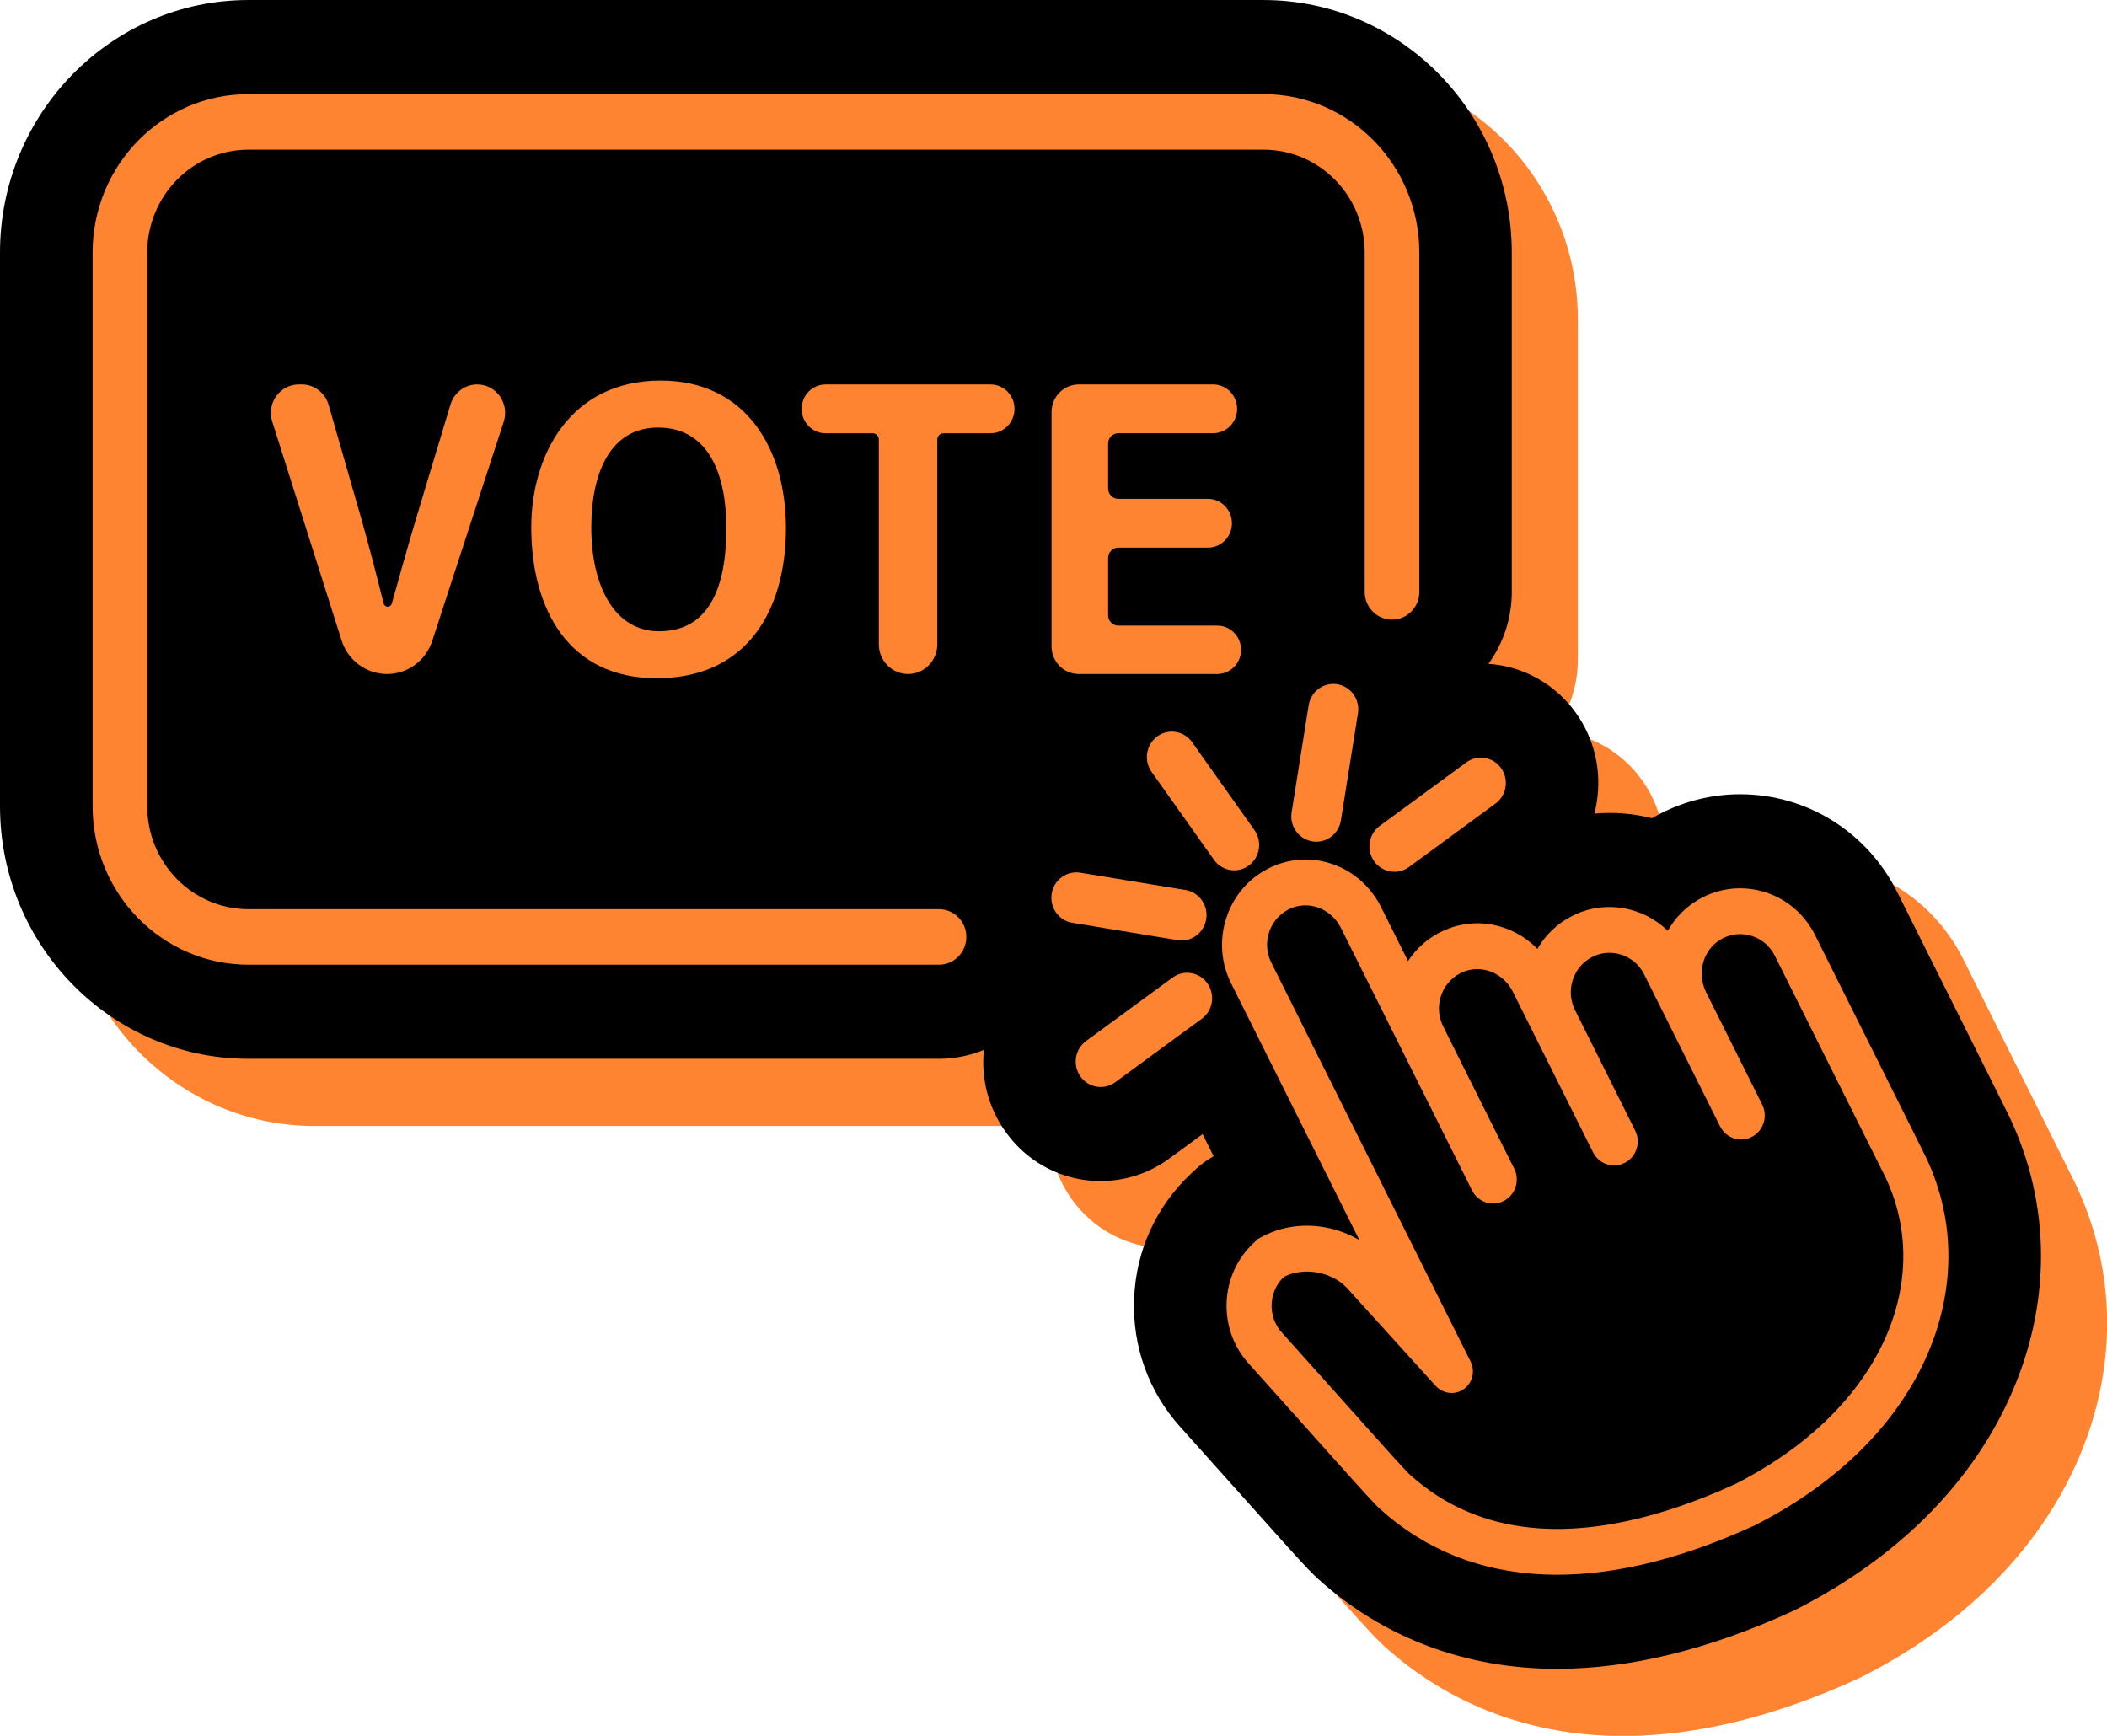 <?xml version="1.0" encoding="UTF-8" standalone="no"?><svg xmlns="http://www.w3.org/2000/svg" xmlns:xlink="http://www.w3.org/1999/xlink" fill="#ff8432" height="402.4" preserveAspectRatio="xMidYMid meet" version="1" viewBox="0.0 0.0 488.4 402.4" width="488.4" zoomAndPan="magnify"><defs><clipPath id="a"><path d="M 15 15 L 488.422 15 L 488.422 402.449 L 15 402.449 Z M 15 15"/></clipPath></defs><g><g clip-path="url(#a)" id="change1_1"><path d="M 481.047 339.828 C 476.48 349.859 469.926 359.141 461.574 367.414 C 453.426 375.469 443.684 382.465 432.609 388.195 L 431.828 388.586 C 431.676 388.664 431.523 388.758 431.355 388.836 L 431.141 388.93 C 431 389.008 430.863 389.066 430.727 389.129 C 411.457 397.961 393.121 402.449 376.238 402.449 C 355.148 402.449 336.074 395.301 321.066 381.793 C 321.051 381.777 321.02 381.746 320.988 381.73 C 319.777 380.625 318.215 379.129 312.746 373.008 L 288.898 346.367 C 281.559 338.207 277.762 327.645 278.203 316.582 C 278.648 305.492 283.305 295.242 291.363 287.684 L 292.422 286.688 C 293.707 285.488 295.117 284.461 296.633 283.617 L 294.074 278.492 L 286.367 284.148 C 281.695 287.562 276.199 289.367 270.453 289.367 C 269 289.367 267.512 289.258 266.09 289.023 C 258.902 287.84 252.609 283.883 248.352 277.871 C 244.43 272.355 242.715 265.703 243.371 258.973 C 240.109 260.312 236.586 261.031 232.973 261.031 L 72.898 261.031 C 41.145 261.031 15.316 234.766 15.316 202.473 L 15.316 74.141 C 15.316 41.844 41.145 15.578 72.898 15.578 L 308.164 15.578 C 339.922 15.578 365.746 41.844 365.746 74.141 L 365.746 152.777 C 365.746 159.023 363.727 164.789 360.34 169.461 C 368.398 170.008 375.902 174.184 380.652 180.898 C 384.91 186.895 386.609 194.215 385.445 201.523 C 385.309 202.426 385.125 203.312 384.895 204.199 C 386.043 204.094 387.191 204.031 388.34 204.031 C 389.305 204.031 390.27 204.062 391.234 204.121 C 391.926 204.188 392.613 204.246 393.305 204.324 C 394.973 204.543 396.629 204.855 398.25 205.262 C 398.895 204.871 399.539 204.527 400.164 204.199 C 405.879 201.258 412.27 199.699 418.656 199.699 C 434.141 199.699 448.129 208.406 455.129 222.445 L 469.648 251.512 L 476.848 265.922 C 480.324 272.902 480.828 273.914 480.922 274.117 C 480.969 274.195 481 274.273 481.047 274.352 C 490.879 295.008 490.879 318.266 481.047 339.828" fill="#ff8432"/></g><g id="change2_1"><path d="M 465.727 324.246 C 461.16 334.281 454.605 343.562 446.258 351.836 C 438.109 359.891 428.367 366.887 417.289 372.617 L 416.512 373.008 C 416.359 373.086 416.203 373.18 416.035 373.258 L 415.82 373.352 C 415.684 373.426 415.547 373.488 415.406 373.551 C 396.137 382.387 377.801 386.871 360.922 386.871 C 339.828 386.871 320.758 379.723 305.746 366.215 C 305.73 366.199 305.699 366.168 305.672 366.152 C 304.461 365.047 302.898 363.551 297.43 357.43 L 273.578 330.789 C 266.242 322.629 262.441 312.066 262.887 301.004 C 263.332 289.91 267.988 279.66 276.047 272.105 L 277.102 271.109 C 278.391 269.91 279.797 268.883 281.312 268.039 L 278.758 262.914 L 271.051 268.57 C 266.379 271.984 260.879 273.789 255.137 273.789 C 253.68 273.789 252.195 273.68 250.77 273.445 C 243.586 272.262 237.289 268.305 233.031 262.293 C 229.109 256.777 227.395 250.125 228.055 243.395 C 224.789 244.734 221.27 245.453 217.652 245.453 L 57.582 245.453 C 25.828 245.453 0 219.188 0 186.895 L 0 58.562 C 0 26.266 25.828 0.004 57.582 0.004 L 292.848 0.004 C 324.602 0.004 350.43 26.266 350.43 58.562 L 350.43 137.199 C 350.43 143.445 348.406 149.211 345.023 153.883 C 353.078 154.43 360.586 158.605 365.332 165.32 C 369.594 171.316 371.293 178.637 370.129 185.945 C 369.988 186.848 369.805 187.734 369.574 188.621 C 370.727 188.516 371.875 188.449 373.023 188.449 C 373.988 188.449 374.953 188.484 375.918 188.547 C 376.609 188.609 377.297 188.672 377.984 188.746 C 379.656 188.965 381.309 189.277 382.934 189.684 C 383.578 189.293 384.223 188.949 384.848 188.621 C 390.562 185.68 396.949 184.121 403.336 184.121 C 418.824 184.121 432.809 192.828 439.809 206.867 L 454.328 235.934 L 461.531 250.344 C 465.008 257.324 465.512 258.336 465.605 258.539 C 465.648 258.617 465.68 258.695 465.727 258.773 C 475.562 279.43 475.562 302.688 465.727 324.246" fill="#000000"/></g><g id="change3_1"><path d="M 286.105 201.762 C 287.309 201.762 288.48 201.379 289.477 200.652 C 292.062 198.754 292.648 195.066 290.781 192.434 L 276.328 172.051 C 275.426 170.777 274.086 169.938 272.559 169.684 C 271.031 169.434 269.504 169.801 268.25 170.719 C 266.996 171.641 266.168 173 265.922 174.555 C 265.676 176.105 266.035 177.66 266.941 178.938 L 281.395 199.32 C 282.301 200.594 283.637 201.434 285.164 201.684 C 285.48 201.738 285.793 201.762 286.105 201.762" fill="inherit"/></g><g id="change3_2"><path d="M 322.297 202.023 C 322.609 202.074 322.926 202.102 323.238 202.102 C 324.441 202.102 325.613 201.719 326.605 200.988 L 346.648 186.289 C 347.902 185.371 348.73 184.008 348.977 182.457 C 349.227 180.906 348.863 179.348 347.961 178.074 C 346.094 175.441 342.469 174.844 339.883 176.742 L 319.836 191.445 C 317.25 193.34 316.66 197.027 318.527 199.66 C 319.43 200.934 320.77 201.773 322.297 202.023" fill="inherit"/></g><g id="change3_3"><path d="M 276.109 225.594 C 274.582 225.34 273.051 225.707 271.797 226.629 L 251.754 241.328 C 250.5 242.246 249.672 243.609 249.426 245.16 C 249.18 246.715 249.539 248.27 250.445 249.547 C 251.348 250.82 252.688 251.66 254.215 251.91 C 254.527 251.965 254.84 251.988 255.148 251.988 C 256.355 251.988 257.527 251.605 258.523 250.875 L 278.566 236.176 C 279.82 235.254 280.648 233.895 280.895 232.344 C 281.141 230.789 280.777 229.234 279.875 227.961 C 278.973 226.684 277.633 225.844 276.109 225.594" fill="inherit"/></g><g id="change3_4"><path d="M 273.898 218.023 C 275.105 218.023 276.273 217.641 277.273 216.906 C 278.527 215.988 279.355 214.625 279.602 213.074 C 279.848 211.527 279.484 209.973 278.582 208.695 C 277.676 207.418 276.34 206.574 274.816 206.324 L 250.422 202.309 C 248.898 202.059 247.367 202.426 246.109 203.348 C 244.855 204.266 244.027 205.625 243.781 207.176 C 243.535 208.727 243.898 210.281 244.805 211.559 C 245.711 212.836 247.047 213.676 248.57 213.926 L 272.965 217.945 C 273.277 217.996 273.59 218.023 273.898 218.023" fill="inherit"/></g><g id="change3_5"><path d="M 304.184 195.047 C 304.496 195.098 304.809 195.125 305.117 195.125 C 306.32 195.125 307.496 194.742 308.492 194.008 C 309.746 193.09 310.574 191.727 310.82 190.18 L 314.773 165.367 C 315.281 162.164 313.137 159.137 309.984 158.617 C 306.836 158.102 303.859 160.285 303.348 163.488 L 299.398 188.297 C 299.148 189.848 299.512 191.402 300.418 192.68 C 301.32 193.953 302.66 194.797 304.184 195.047" fill="inherit"/></g><g id="change3_6"><path d="M 369.59 221.602 C 369.641 221.578 369.695 221.555 369.75 221.531 C 369.695 221.555 369.641 221.578 369.59 221.602" fill="inherit"/></g><g id="change3_7"><path d="M 373.941 220.926 C 374.004 220.934 374.066 220.938 374.125 220.945 C 374.066 220.938 374.004 220.934 373.941 220.926" fill="inherit"/></g><g id="change3_8"><path d="M 370.336 221.316 C 370.453 221.277 370.57 221.242 370.688 221.211 C 370.57 221.242 370.453 221.277 370.336 221.316" fill="inherit"/></g><g id="change3_9"><path d="M 372.887 270.02 C 372.906 270.027 372.93 270.031 372.953 270.035 C 372.93 270.031 372.906 270.027 372.887 270.02" fill="inherit"/></g><g id="change3_10"><path d="M 370.844 221.168 C 370.926 221.148 371.004 221.129 371.082 221.109 C 371.004 221.129 370.926 221.148 370.844 221.168" fill="inherit"/></g><g id="change3_11"><path d="M 369.246 221.758 C 369.289 221.738 369.328 221.715 369.367 221.699 C 369.328 221.715 369.289 221.738 369.246 221.758" fill="inherit"/></g><g id="change3_12"><path d="M 379.492 263.402 C 379.484 263.359 379.473 263.32 379.465 263.281 C 379.473 263.32 379.484 263.359 379.492 263.402" fill="inherit"/></g><g id="change3_13"><path d="M 372.566 220.898 C 372.648 220.895 372.734 220.887 372.816 220.887 C 372.734 220.887 372.648 220.895 372.566 220.898" fill="inherit"/></g><g id="change3_14"><path d="M 373.387 220.887 C 373.465 220.891 373.547 220.895 373.621 220.902 C 373.547 220.895 373.465 220.891 373.387 220.887" fill="inherit"/></g><g id="change3_15"><path d="M 371.648 220.996 C 371.738 220.984 371.828 220.969 371.922 220.957 C 371.828 220.969 371.738 220.984 371.648 220.996" fill="inherit"/></g><g id="change3_16"><path d="M 371.254 221.07 C 371.328 221.055 371.406 221.039 371.484 221.027 C 371.406 221.039 371.328 221.055 371.254 221.07" fill="inherit"/></g><g id="change3_17"><path d="M 372.043 220.941 C 372.168 220.926 372.297 220.914 372.422 220.906 C 372.297 220.914 372.168 220.926 372.043 220.941" fill="inherit"/></g><g id="change3_18"><path d="M 369.957 221.449 C 370.02 221.43 370.078 221.406 370.141 221.383 C 370.078 221.406 370.02 221.43 369.957 221.449" fill="inherit"/></g><g id="change3_19"><path d="M 349.359 277.91 C 349.449 277.84 349.539 277.77 349.625 277.695 C 349.539 277.77 349.449 277.84 349.359 277.91" fill="inherit"/></g><g id="change3_20"><path d="M 350.008 277.336 C 350.086 277.258 350.16 277.176 350.234 277.09 C 350.16 277.176 350.086 277.258 350.008 277.336" fill="inherit"/></g><g id="change3_21"><path d="M 350.27 277.047 C 350.352 276.949 350.426 276.852 350.5 276.754 C 350.426 276.852 350.352 276.949 350.27 277.047" fill="inherit"/></g><g id="change3_22"><path d="M 349 278.156 C 349.109 278.086 349.215 278.016 349.316 277.941 C 349.215 278.016 349.109 278.086 349 278.156" fill="inherit"/></g><g id="change3_23"><path d="M 350.539 276.695 C 350.691 276.484 350.824 276.266 350.941 276.039 C 350.824 276.266 350.691 276.484 350.539 276.695" fill="inherit"/></g><g id="change3_24"><path d="M 351.281 275.234 C 351.414 274.844 351.504 274.441 351.547 274.031 C 351.504 274.441 351.414 274.844 351.281 275.234" fill="inherit"/></g><g id="change3_25"><path d="M 350.969 275.992 C 351.086 275.754 351.188 275.512 351.273 275.262 C 351.188 275.512 351.086 275.754 350.969 275.992" fill="inherit"/></g><g id="change3_26"><path d="M 351.402 272.016 C 351.391 271.973 351.379 271.934 351.367 271.891 C 351.379 271.934 351.391 271.973 351.402 272.016" fill="inherit"/></g><g id="change3_27"><path d="M 351.324 271.746 C 351.316 271.715 351.305 271.684 351.293 271.652 C 351.305 271.684 351.316 271.715 351.324 271.746" fill="inherit"/></g><g id="change3_28"><path d="M 351.461 272.273 C 351.449 272.223 351.441 272.176 351.43 272.125 C 351.441 272.172 351.449 272.223 351.461 272.273" fill="inherit"/></g><g id="change3_29"><path d="M 351.227 271.465 C 351.223 271.449 351.215 271.43 351.211 271.414 C 351.215 271.43 351.223 271.449 351.227 271.465" fill="inherit"/></g><g id="change3_30"><path d="M 351.543 272.758 C 351.559 272.891 351.566 273.027 351.574 273.16 C 351.562 272.891 351.527 272.617 351.477 272.348 C 351.504 272.484 351.523 272.621 351.543 272.758" fill="inherit"/></g><g id="change3_31"><path d="M 299.895 210.32 C 299.805 210.352 299.719 210.379 299.629 210.41 C 299.609 210.418 299.59 210.43 299.57 210.438 C 299.59 210.43 299.609 210.418 299.629 210.41 C 299.719 210.379 299.805 210.352 299.895 210.32" fill="inherit"/></g><g id="change3_32"><path d="M 295.664 213.316 C 293.922 215.559 293.27 218.562 294.016 221.387 C 293.27 218.562 293.922 215.559 295.664 213.316" fill="inherit"/></g><g id="change3_33"><path d="M 341.219 275.953 C 342.594 278.699 345.887 279.789 348.586 278.395 C 348.703 278.336 348.816 278.27 348.93 278.199 C 348.816 278.27 348.703 278.332 348.586 278.395 C 345.887 279.789 342.594 278.695 341.219 275.949 L 339.629 272.766 L 330.965 255.418 L 330.027 253.543 L 330.965 255.418 L 341.219 275.953" fill="inherit"/></g><g id="change3_34"><path d="M 338.715 322.391 L 338.719 322.387 C 339.395 322.039 339.957 321.555 340.391 320.984 C 339.957 321.555 339.395 322.039 338.719 322.387 L 338.715 322.387 C 337.148 323.203 335.293 323.086 333.836 322.152 C 335.293 323.086 337.145 323.203 338.715 322.391" fill="inherit"/></g><g id="change3_35"><path d="M 351.574 273.199 C 351.586 273.473 351.578 273.746 351.551 274.016 C 351.578 273.746 351.586 273.473 351.574 273.199" fill="inherit"/></g><g id="change3_36"><path d="M 336.324 241.555 L 337.809 244.531 L 343.863 256.652 L 337.809 244.531 L 336.324 241.555" fill="inherit"/></g><g id="change3_37"><path d="M 349.957 277.391 C 349.867 277.477 349.777 277.562 349.688 277.645 C 349.777 277.562 349.867 277.477 349.957 277.391" fill="inherit"/></g><g id="change3_38"><path d="M 297.641 295.98 C 299.934 294.797 302.727 294.508 305.379 294.992 C 307.844 295.441 310.184 296.562 311.898 298.25 C 310.188 296.562 307.844 295.441 305.379 294.992 C 302.727 294.508 299.934 294.797 297.641 295.98 C 296.34 297.195 295.48 298.723 295.059 300.348 C 295.48 298.723 296.344 297.199 297.641 295.98" fill="inherit"/></g><g id="change3_39"><path d="M 306.094 318.918 L 321.027 335.605 C 321.137 335.727 321.328 335.941 321.574 336.219 C 321.328 335.941 321.137 335.73 321.027 335.605 L 306.094 318.918" fill="inherit"/></g><g id="change3_40"><path d="M 374.445 220.988 C 374.414 220.984 374.387 220.984 374.359 220.977 C 374.406 220.984 374.453 220.992 374.504 221 C 374.484 220.996 374.465 220.992 374.445 220.988" fill="inherit"/></g><g id="change3_41"><path d="M 326.898 341.938 C 326.609 341.68 326.086 341.137 325.461 340.473 C 326.086 341.137 326.609 341.68 326.895 341.938 C 343.449 356.828 364.82 356.617 384.91 350.617 C 364.82 356.613 343.445 356.828 326.898 341.938" fill="inherit"/></g><g id="change3_42"><path d="M 402.879 343.699 L 402.453 343.914 L 402.879 343.699 C 413.414 338.258 421.801 331.605 428.008 324.316 C 421.801 331.605 413.414 338.254 402.879 343.699" fill="inherit"/></g><g id="change3_43"><path d="M 332.926 321.418 C 332.914 321.406 332.902 321.395 332.895 321.383 C 332.902 321.395 332.914 321.406 332.926 321.418" fill="inherit"/></g><g id="change3_44"><path d="M 399.484 262.266 C 399.184 261.922 398.926 261.535 398.711 261.109 L 393.977 251.633 L 398.711 261.105 C 398.922 261.535 399.184 261.922 399.484 262.266" fill="inherit"/></g><g id="change3_45"><path d="M 399.934 238.965 L 408.473 256.059 C 408.676 256.469 408.824 256.891 408.926 257.32 C 408.824 256.891 408.676 256.469 408.473 256.059 L 399.934 238.965" fill="inherit"/></g><g id="change3_46"><path d="M 396.25 220.137 C 394.992 221.84 394.379 223.953 394.465 226.086 C 394.379 223.953 394.992 221.84 396.25 220.137" fill="inherit"/></g><g id="change3_47"><path d="M 379.805 223.934 C 378.734 222.715 377.367 221.832 375.883 221.336 C 375.617 221.246 375.348 221.176 375.074 221.113 C 375.348 221.176 375.613 221.25 375.879 221.336 C 377.367 221.828 378.734 222.719 379.805 223.934" fill="inherit"/></g><g id="change3_48"><path d="M 411.398 221.543 C 411.398 221.543 437.012 272.844 437.043 272.91 C 438.668 276.316 439.809 279.855 440.477 283.465 C 439.809 279.855 438.668 276.316 437.043 272.91 C 437.012 272.844 411.395 221.543 411.395 221.543 C 409.16 217.062 403.719 215.258 399.312 217.535 C 399.086 217.652 398.859 217.785 398.641 217.926 C 398.859 217.785 399.082 217.652 399.312 217.535 C 403.719 215.258 409.16 217.062 411.398 221.543" fill="inherit"/></g><g id="change3_49"><path d="M 345.797 225.332 C 343.82 224.52 341.586 224.406 339.465 225.191 C 339.465 225.191 339.461 225.191 339.461 225.195 C 339.461 225.191 339.465 225.191 339.465 225.191 C 341.582 224.406 343.82 224.52 345.797 225.332" fill="inherit"/></g><g id="change3_50"><path d="M 374.707 221.035 C 374.801 221.055 374.895 221.07 374.988 221.094 C 374.895 221.07 374.801 221.055 374.707 221.035" fill="inherit"/></g><g id="change3_51"><path d="M 350.652 229.863 L 352.684 233.934 L 350.652 229.863 C 349.996 228.555 349.07 227.449 347.973 226.598 C 349.066 227.449 349.996 228.555 350.652 229.863" fill="inherit"/></g><g id="change3_52"><path d="M 376.625 269.566 C 377.301 269.219 377.871 268.746 378.328 268.195 C 377.871 268.746 377.301 269.215 376.625 269.562 C 375.461 270.164 374.184 270.305 372.996 270.047 C 374.184 270.305 375.461 270.168 376.625 269.566" fill="inherit"/></g><g id="change3_53"><path d="M 366.082 224.309 C 364.145 226.785 363.547 230.191 364.691 233.262 C 363.547 230.191 364.148 226.785 366.082 224.309" fill="inherit"/></g><g id="change3_54"><path d="M 379.496 263.41 C 379.746 264.574 379.617 265.77 379.164 266.828 C 379.617 265.77 379.746 264.574 379.496 263.41" fill="inherit"/></g><g id="change3_55"><path d="M 402.879 343.699 L 402.453 343.914 L 402.324 343.984 C 396.738 346.543 390.883 348.836 384.91 350.617 C 364.82 356.617 343.449 356.828 326.895 341.938 C 326.609 341.68 326.086 341.137 325.461 340.473 C 324.184 339.113 322.492 337.238 321.574 336.219 C 321.328 335.941 321.137 335.727 321.027 335.605 L 306.094 318.918 L 297.121 308.895 C 294.969 306.52 294.301 303.27 295.059 300.348 C 295.48 298.723 296.34 297.195 297.641 295.98 C 299.934 294.797 302.727 294.508 305.379 294.992 C 307.844 295.441 310.188 296.562 311.898 298.25 C 312.035 298.383 312.168 298.52 312.297 298.66 L 332.699 321.18 C 332.762 321.25 332.824 321.316 332.895 321.383 C 332.902 321.395 332.914 321.406 332.926 321.418 C 333 321.492 333.078 321.566 333.156 321.637 C 333.371 321.832 333.598 322.004 333.836 322.152 C 335.293 323.086 337.148 323.203 338.715 322.387 L 338.719 322.387 C 339.395 322.039 339.957 321.555 340.391 320.984 C 341.52 319.496 341.781 317.43 340.887 315.641 C 339.223 312.305 333.137 300.121 325.898 285.645 C 323.828 281.488 321.656 277.145 319.469 272.766 C 317.992 269.809 316.504 266.836 315.035 263.898 L 309.086 251.988 C 301.051 235.902 294.68 223.148 294.68 223.148 C 294.395 222.574 294.176 221.984 294.016 221.387 C 293.27 218.562 293.922 215.559 295.664 213.316 C 296.441 212.32 297.438 211.473 298.621 210.859 C 298.926 210.699 299.242 210.562 299.57 210.438 C 299.59 210.43 299.609 210.418 299.629 210.41 C 299.719 210.379 299.805 210.352 299.895 210.32 C 304.133 208.902 308.777 211.012 310.812 215.086 L 330.027 253.543 L 330.965 255.418 L 339.629 272.766 L 341.219 275.949 C 342.594 278.695 345.887 279.789 348.586 278.395 C 348.703 278.332 348.816 278.27 348.93 278.199 C 348.953 278.184 348.977 278.172 349 278.156 C 349.109 278.086 349.215 278.016 349.316 277.941 C 349.332 277.93 349.348 277.918 349.359 277.91 C 349.449 277.84 349.539 277.77 349.625 277.695 C 349.645 277.68 349.668 277.66 349.688 277.645 C 349.777 277.562 349.867 277.477 349.957 277.391 C 349.973 277.371 349.988 277.355 350.008 277.336 C 350.086 277.258 350.16 277.176 350.234 277.09 C 350.246 277.074 350.258 277.062 350.27 277.047 C 350.352 276.949 350.426 276.852 350.5 276.754 C 350.516 276.734 350.527 276.715 350.539 276.695 C 350.691 276.484 350.824 276.266 350.941 276.039 C 350.949 276.023 350.957 276.008 350.969 275.992 C 351.086 275.754 351.188 275.512 351.273 275.262 C 351.277 275.254 351.281 275.242 351.281 275.234 C 351.414 274.844 351.504 274.441 351.547 274.031 C 351.551 274.023 351.551 274.02 351.551 274.016 C 351.578 273.746 351.586 273.473 351.574 273.199 C 351.574 273.188 351.574 273.176 351.574 273.16 C 351.566 273.027 351.559 272.891 351.543 272.758 C 351.523 272.621 351.504 272.484 351.477 272.348 C 351.473 272.324 351.469 272.297 351.461 272.273 C 351.449 272.223 351.441 272.172 351.43 272.125 C 351.418 272.086 351.41 272.051 351.402 272.016 C 351.391 271.973 351.379 271.934 351.367 271.891 C 351.355 271.844 351.34 271.797 351.324 271.746 C 351.316 271.715 351.305 271.684 351.293 271.652 C 351.273 271.59 351.25 271.527 351.227 271.465 C 351.223 271.449 351.215 271.43 351.211 271.414 C 351.145 271.242 351.07 271.074 350.988 270.906 L 343.863 256.652 L 337.809 244.531 L 336.324 241.555 L 334.516 237.93 C 332.273 233.445 334.051 227.914 338.461 225.641 C 338.777 225.473 339.109 225.324 339.461 225.195 C 339.461 225.191 339.465 225.191 339.465 225.191 C 341.586 224.406 343.82 224.52 345.797 225.332 C 346.324 225.551 346.84 225.816 347.324 226.129 C 347.547 226.273 347.762 226.434 347.973 226.598 C 349.07 227.449 349.996 228.555 350.652 229.863 L 352.684 233.934 L 368.23 265.059 L 369.262 267.125 C 370.023 268.645 371.371 269.656 372.887 270.02 C 372.906 270.027 372.93 270.031 372.953 270.035 C 372.969 270.039 372.984 270.043 372.996 270.047 C 374.184 270.305 375.461 270.164 376.625 269.562 C 377.301 269.215 377.871 268.746 378.328 268.195 C 378.676 267.781 378.953 267.32 379.164 266.828 C 379.617 265.77 379.746 264.574 379.496 263.41 C 379.496 263.41 379.492 263.406 379.492 263.402 C 379.484 263.359 379.473 263.32 379.465 263.281 C 379.367 262.871 379.223 262.469 379.027 262.078 L 374.191 252.395 L 365.078 234.16 C 364.934 233.863 364.805 233.566 364.691 233.262 C 363.547 230.191 364.145 226.785 366.082 224.309 C 366.855 223.316 367.844 222.473 369.023 221.867 C 369.098 221.828 369.172 221.793 369.246 221.758 C 369.289 221.738 369.328 221.715 369.367 221.699 C 369.441 221.664 369.516 221.633 369.59 221.602 C 369.641 221.578 369.695 221.555 369.75 221.531 C 369.816 221.504 369.887 221.477 369.957 221.449 C 370.02 221.43 370.078 221.406 370.141 221.383 C 370.203 221.363 370.27 221.34 370.336 221.316 C 370.453 221.277 370.57 221.242 370.688 221.211 C 370.738 221.195 370.793 221.184 370.844 221.168 C 370.926 221.148 371.004 221.129 371.082 221.109 C 371.141 221.098 371.195 221.086 371.254 221.07 C 371.328 221.055 371.406 221.039 371.484 221.027 C 371.539 221.016 371.594 221.008 371.648 220.996 C 371.738 220.984 371.828 220.969 371.922 220.957 C 371.961 220.953 372.004 220.945 372.043 220.941 C 372.168 220.926 372.297 220.914 372.422 220.906 C 372.469 220.902 372.52 220.898 372.566 220.898 C 372.648 220.895 372.734 220.887 372.816 220.887 C 372.875 220.883 372.93 220.883 372.984 220.883 C 373.062 220.883 373.141 220.883 373.215 220.883 C 373.273 220.887 373.328 220.887 373.387 220.887 C 373.465 220.891 373.547 220.895 373.621 220.902 C 373.73 220.906 373.836 220.914 373.941 220.926 C 374.004 220.934 374.066 220.938 374.125 220.945 C 374.203 220.953 374.281 220.969 374.359 220.977 C 374.387 220.984 374.414 220.984 374.445 220.988 C 374.465 220.992 374.484 220.996 374.504 221 C 374.57 221.012 374.641 221.023 374.707 221.035 C 374.801 221.055 374.895 221.07 374.988 221.094 C 375.016 221.098 375.047 221.105 375.074 221.113 C 375.348 221.176 375.617 221.246 375.883 221.336 C 377.367 221.832 378.734 222.715 379.805 223.934 C 379.988 224.145 380.164 224.359 380.332 224.59 C 380.621 224.988 380.883 225.426 381.109 225.879 L 387.109 237.887 L 393.977 251.633 L 398.711 261.109 C 398.926 261.535 399.184 261.922 399.484 262.266 C 401.094 264.129 403.797 264.727 406.07 263.551 C 408.367 262.363 409.484 259.758 408.926 257.32 C 408.824 256.891 408.676 256.469 408.473 256.059 L 399.934 238.965 L 395.477 230.039 C 394.848 228.785 394.52 227.434 394.465 226.086 C 394.379 223.953 394.992 221.84 396.25 220.137 C 396.82 219.359 397.527 218.668 398.363 218.102 C 398.453 218.039 398.547 217.984 398.641 217.926 C 398.859 217.785 399.086 217.652 399.312 217.535 C 403.719 215.258 409.16 217.062 411.395 221.543 C 411.395 221.543 437.012 272.844 437.043 272.91 C 438.668 276.316 439.809 279.855 440.477 283.465 C 442.996 297.039 438.793 311.645 428.008 324.316 C 421.801 331.605 413.414 338.258 402.879 343.699 Z M 446.441 268.285 C 446.344 268.086 445.855 267.098 442.418 260.211 C 438.977 253.324 432.594 240.535 420.711 216.738 C 415.855 207.02 404.137 203.129 394.582 208.066 C 393.887 208.426 393.211 208.832 392.559 209.27 C 390.316 210.797 388.488 212.73 387.109 214.918 C 386.926 215.203 386.754 215.492 386.586 215.785 C 386.141 215.352 385.68 214.945 385.199 214.559 C 382.375 212.277 378.973 210.844 375.426 210.406 C 375.098 210.367 374.773 210.336 374.445 210.312 C 371.047 210.062 367.543 210.715 364.297 212.398 C 360.867 214.168 358.18 216.836 356.363 219.977 C 354.91 218.48 353.242 217.242 351.441 216.285 C 347.926 214.422 343.895 213.656 339.883 214.211 C 338.539 214.398 337.195 214.73 335.879 215.219 C 335.145 215.492 334.426 215.809 333.727 216.168 C 330.711 217.727 328.211 220.008 326.379 222.797 L 320.125 210.273 C 315.609 201.238 305.262 197.012 296.043 200.441 C 295.309 200.711 294.586 201.031 293.891 201.395 C 289.273 203.777 285.844 207.859 284.234 212.883 C 282.617 217.906 283.023 223.266 285.371 227.961 C 285.371 227.961 290.211 237.652 296.832 250.91 L 304.699 266.652 C 305.707 268.672 306.727 270.711 307.754 272.766 C 309.898 277.062 312.066 281.402 314.188 285.645 C 314.496 286.262 314.805 286.875 315.109 287.488 C 313.891 286.754 312.594 286.137 311.254 285.645 C 305.996 283.688 300.043 283.598 294.832 285.645 C 294.18 285.898 293.535 286.188 292.91 286.512 L 291.625 287.18 L 290.562 288.172 C 286.762 291.742 284.543 296.613 284.328 301.895 C 284.117 307.164 285.93 312.195 289.422 316.07 L 313.305 342.754 C 318.52 348.578 319.539 349.492 319.973 349.891 C 340.926 368.742 370.887 370.043 406.617 353.668 L 406.836 353.562 L 407.609 353.164 C 416.742 348.441 424.719 342.738 431.305 336.211 C 437.785 329.797 442.824 322.688 446.289 315.086 C 453.367 299.562 453.422 282.941 446.441 268.285" fill="inherit"/></g><g id="change3_56"><path d="M 292.871 21.816 L 57.594 21.816 C 37.641 21.816 21.465 38.266 21.465 58.559 L 21.465 186.898 C 21.465 207.191 37.641 223.641 57.594 223.641 L 217.664 223.641 C 221.172 223.641 223.996 220.746 223.996 217.203 C 223.996 217.148 223.996 217.09 223.996 217.035 C 223.906 213.543 221.098 210.766 217.664 210.766 L 57.594 210.766 C 44.633 210.766 34.129 200.078 34.129 186.898 L 34.129 58.559 C 34.129 45.379 44.633 34.695 57.594 34.695 L 292.871 34.695 C 305.832 34.695 316.34 45.379 316.34 58.559 L 316.34 137.207 C 316.34 140.535 318.832 143.316 322.09 143.621 C 322.285 143.637 322.48 143.645 322.672 143.645 C 326.129 143.652 329 140.797 329 137.207 L 329 58.559 C 329 38.266 312.824 21.816 292.871 21.816" fill="inherit"/></g><g id="change3_57"><path d="M 79.176 148.449 L 63.105 97.727 C 61.758 93.473 64.875 89.121 69.27 89.121 L 69.957 89.121 C 72.836 89.121 75.367 91.051 76.172 93.859 L 83.574 119.637 C 85.375 125.852 87.688 134.941 88.922 139.887 C 89.172 140.879 90.547 140.898 90.824 139.914 C 92.227 134.945 94.766 125.781 96.523 119.969 L 104.426 93.773 C 105.258 91.008 107.77 89.121 110.613 89.121 C 115.031 89.121 118.148 93.516 116.762 97.781 L 100.203 148.543 C 98.703 153.145 94.473 156.25 89.707 156.25 C 84.902 156.25 80.652 153.098 79.176 148.449" fill="inherit"/></g><g id="change3_58"><path d="M 137.059 122.27 C 137.059 135.668 142.309 146.34 152.758 146.34 C 164.234 146.34 168.371 136.418 168.371 122.379 C 168.371 110.02 164.285 99.117 152.527 99.117 C 141.617 99.117 137.059 109.359 137.059 122.27 Z M 182.18 122.367 C 182.18 141.691 173 157.23 152.203 157.23 C 131.844 157.23 123.145 141.301 123.145 122.219 C 123.145 105.688 132.039 88.227 153.133 88.227 C 173.09 88.227 182.18 104.309 182.18 122.367" fill="inherit"/></g><g id="change3_59"><path d="M 202.277 100.441 L 191.387 100.441 C 188.312 100.441 185.82 97.906 185.82 94.781 C 185.82 91.656 188.312 89.121 191.387 89.121 L 229.602 89.121 C 232.672 89.121 235.164 91.656 235.164 94.781 C 235.164 97.906 232.672 100.441 229.602 100.441 L 218.695 100.441 C 217.902 100.441 217.266 101.094 217.266 101.898 L 217.266 149.359 C 217.266 153.164 214.23 156.25 210.488 156.25 C 206.746 156.25 203.711 153.164 203.711 149.359 L 203.711 101.898 C 203.711 101.094 203.07 100.441 202.277 100.441" fill="inherit"/></g><g id="change3_60"><path d="M 279.992 126.957 L 259.211 126.957 C 257.914 126.957 256.863 128.027 256.863 129.344 L 256.863 142.641 C 256.863 143.961 257.914 145.027 259.211 145.027 L 282.156 145.027 C 285.523 145.027 288.105 148.066 287.617 151.453 C 287.219 154.207 284.898 156.25 282.156 156.25 L 250.059 156.25 C 246.57 156.25 243.746 153.375 243.746 149.832 L 243.746 95.539 C 243.746 91.996 246.57 89.121 250.059 89.121 L 281.199 89.121 C 284.273 89.121 286.762 91.652 286.762 94.777 C 286.762 97.898 284.273 100.43 281.199 100.43 L 259.211 100.43 C 257.914 100.43 256.863 101.496 256.863 102.816 L 256.863 113.254 C 256.863 114.57 257.914 115.637 259.211 115.637 L 279.992 115.637 C 283.066 115.637 285.559 118.172 285.559 121.297 C 285.559 124.426 283.066 126.957 279.992 126.957" fill="inherit"/></g></g></svg>